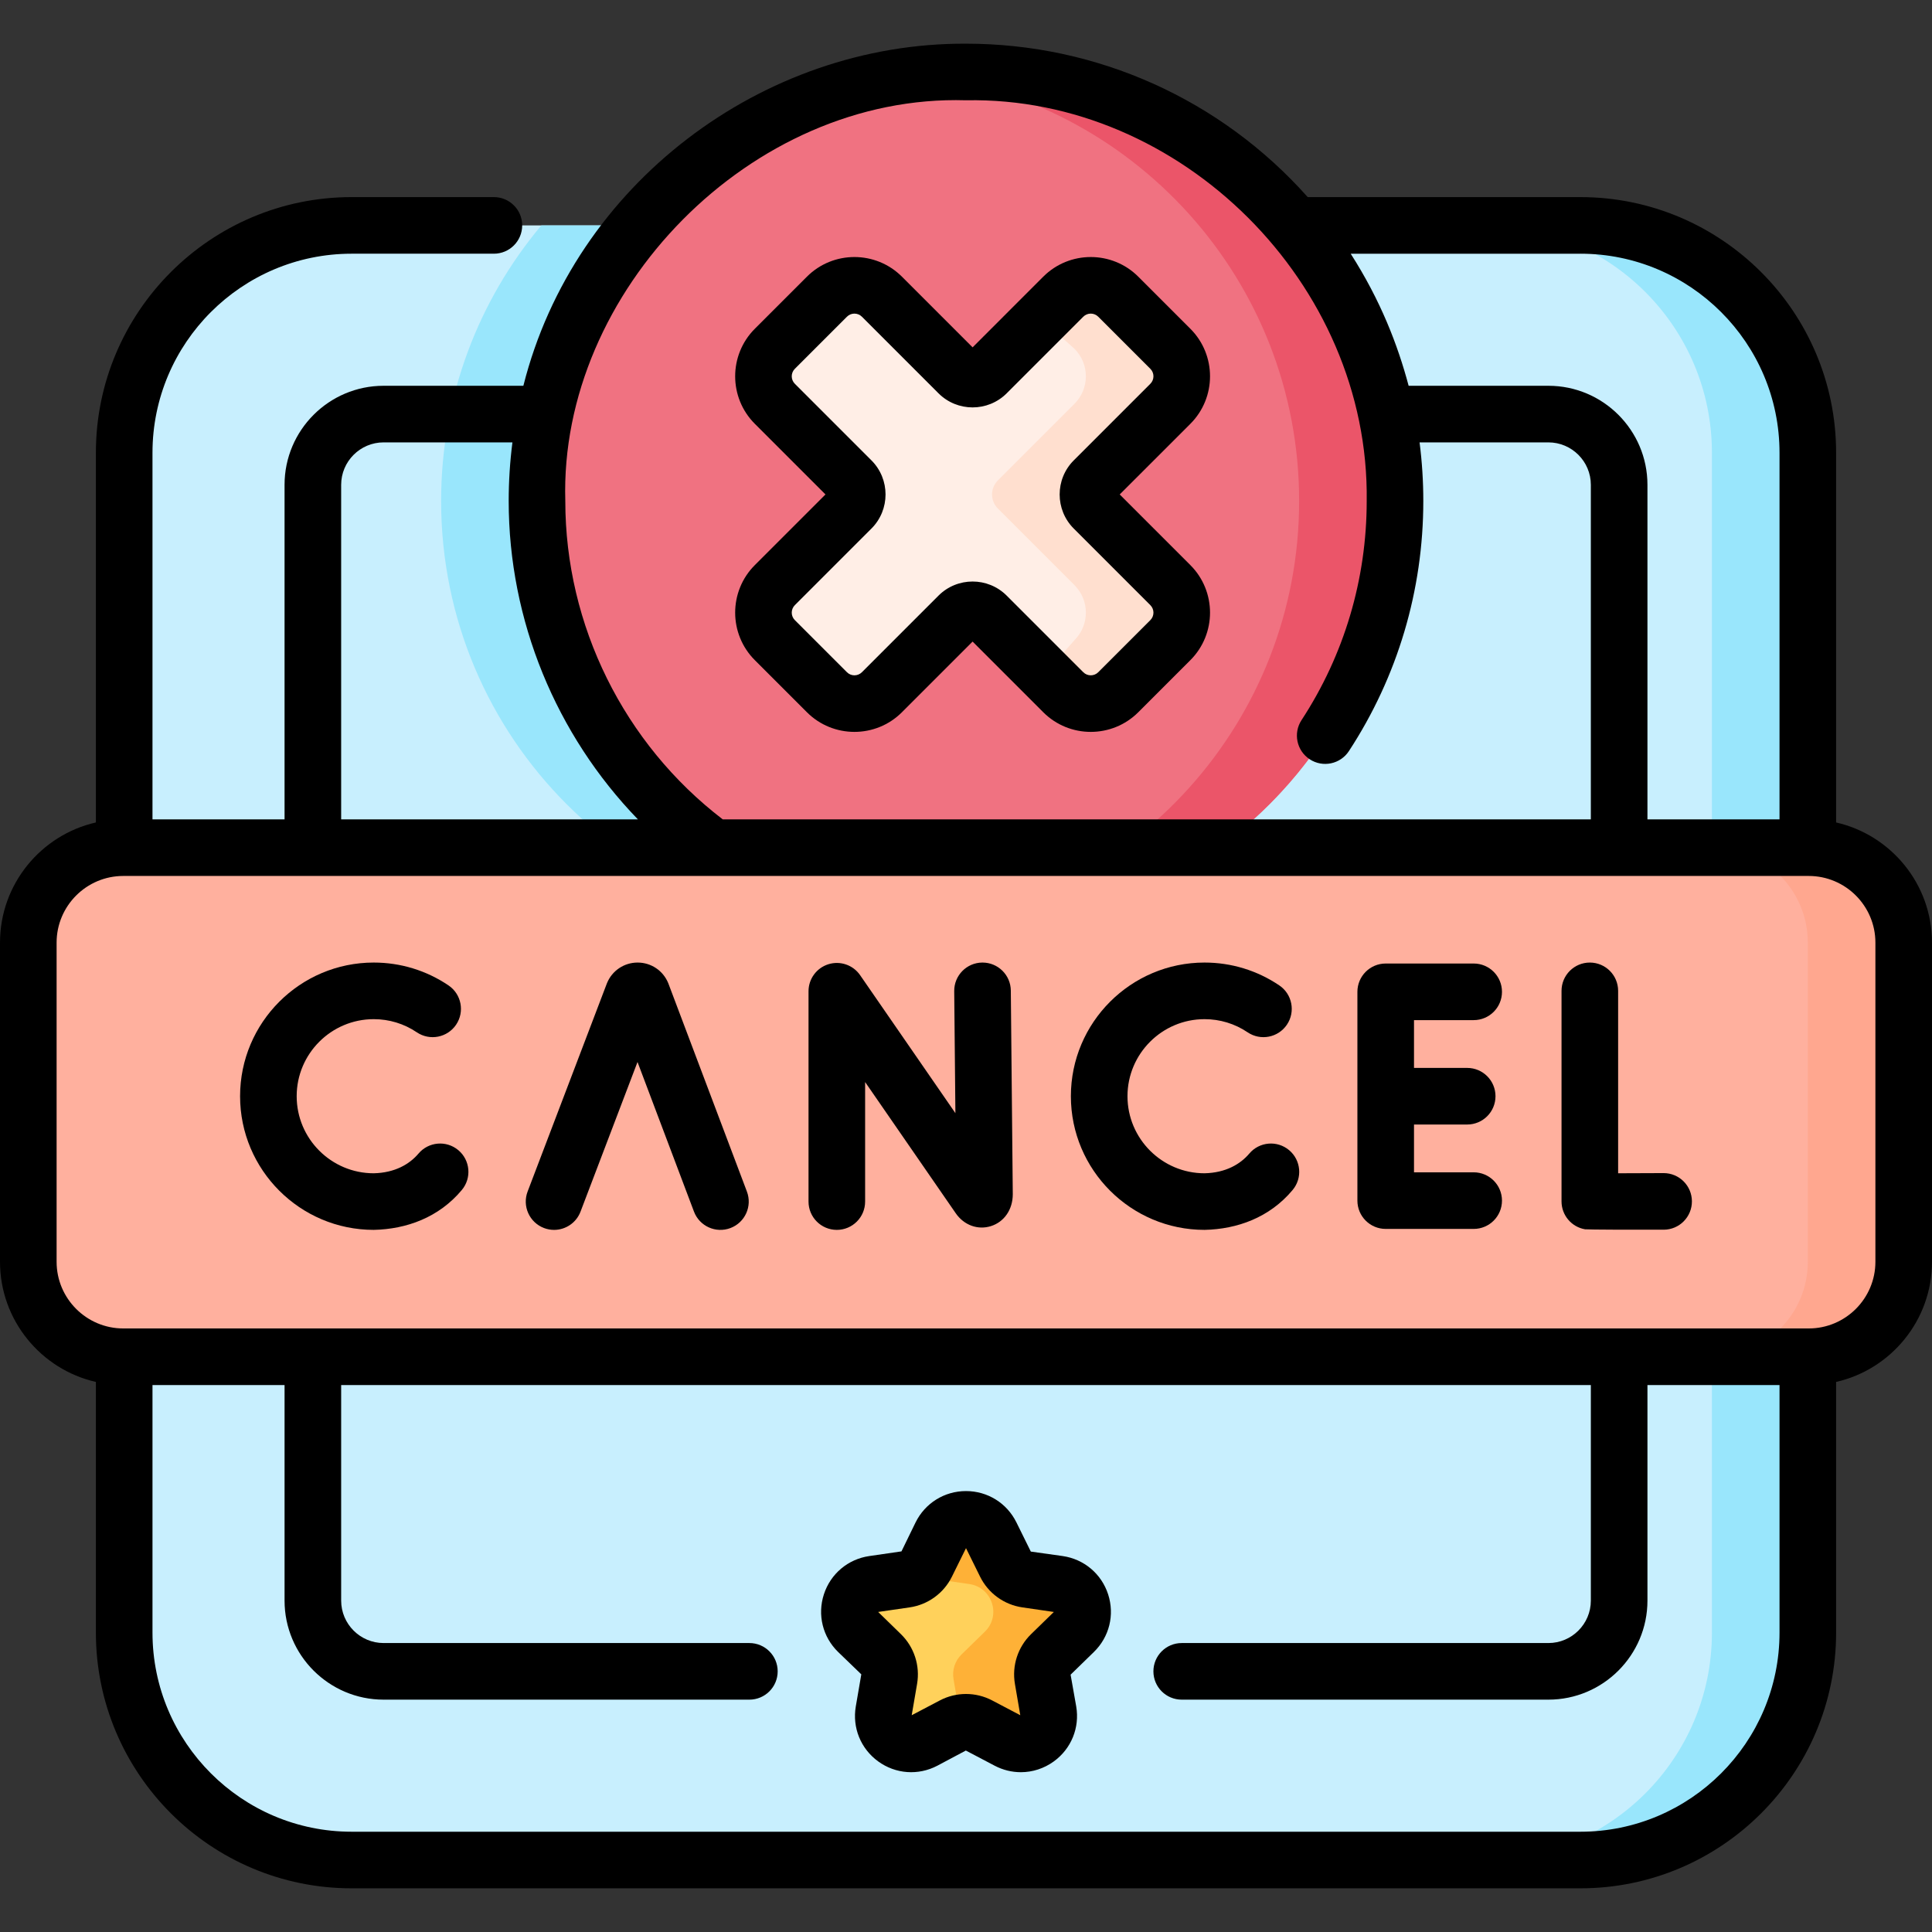 <svg id="Capa_1" enable-background="new 0 0 512 512" height="512" viewBox="0 0 512 512" width="512" xmlns="http://www.w3.org/2000/svg"><rect x="0" y="0" width="512" height="512" fill="#333333" stroke="none"/><g><g><path d="m479.09 119.995v312.66c0 33.29-26.98 60.27-60.27 60.27h-325.64c-33.29 0-60.27-26.98-60.27-60.27v-312.66c0-33.28 26.98-60.26 60.27-60.26h325.64c33.29.001 60.27 26.981 60.27 60.26z" fill="#c8effe"/><path d="m344.28 132.766c0 62.79-50.9 113.69-113.69 113.69s-113.69-50.9-113.69-113.69c0-27.8 9.98-53.28 26.56-73.03h174.26c16.58 19.75 26.56 45.23 26.56 73.03z" fill="#99e6fc"/><path d="m418.824 59.732h-25.41c33.282 0 60.262 26.98 60.262 60.263v312.665c0 33.282-26.98 60.262-60.262 60.262h25.41c33.282 0 60.262-26.98 60.262-60.262v-312.665c.001-33.282-26.98-60.263-60.262-60.263z" fill="#99e6fc"/><circle cx="256" cy="132.767" fill="#f07281" r="113.694"/><path d="m256 19.073c-4.296 0-8.533.247-12.705.711 56.81 6.318 100.989 54.488 100.989 112.983 0 58.496-44.179 106.666-100.989 112.983 4.172.464 8.409.71 12.705.71 62.792 0 113.694-50.902 113.694-113.694 0-62.791-50.902-113.693-113.694-113.693z" fill="#eb5569"/><path d="m479.332 359.552h-446.664c-13.9 0-25.168-11.268-25.168-25.168v-84.576c0-13.9 11.268-25.168 25.168-25.168h446.663c13.9 0 25.168 11.268 25.168 25.168v84.576c.001 13.9-11.267 25.168-25.167 25.168z" fill="#ffb09e"/><path d="m479.332 224.639h-25.41c13.9 0 25.168 11.268 25.168 25.168v84.576c0 13.9-11.268 25.168-25.168 25.168h25.41c13.9 0 25.168-11.268 25.168-25.168v-84.576c0-13.9-11.268-25.168-25.168-25.168z" fill="#ffa78f"/><path d="m262.637 406.775 3.815 7.729c1.078 2.185 3.162 3.699 5.573 4.049l8.53 1.239c6.071.882 8.495 8.343 4.102 12.625l-6.172 6.016c-1.744 1.7-2.54 4.15-2.129 6.551l1.457 8.495c1.037 6.047-5.309 10.658-10.74 7.803l-7.629-4.011c-2.156-1.134-4.732-1.134-6.889 0l-7.629 4.011c-5.43 2.855-11.777-1.756-10.74-7.803l1.457-8.495c.412-2.401-.384-4.851-2.129-6.551l-6.172-6.016c-4.393-4.282-1.969-11.743 4.102-12.625l8.53-1.239c2.411-.35 4.495-1.864 5.573-4.049l3.815-7.729c2.716-5.501 10.56-5.501 13.275 0z" fill="#ffd15b"/><g><path d="m280.555 419.793-8.53-1.24c-2.411-.35-4.495-1.865-5.573-4.049l-3.814-7.729c-2.715-5.501-10.56-5.501-13.275 0l-3.814 7.729c-.356.72-.829 1.359-1.379 1.916 1.118 1.132 2.578 1.898 4.194 2.133l8.53 1.24c6.071.882 8.495 8.343 4.102 12.625l-6.172 6.016c-1.744 1.7-2.541 4.15-2.129 6.552l1.457 8.495c.196 1.14.127 2.229-.146 3.227 1.802-.505 3.749-.324 5.44.565l7.629 4.011c5.43 2.855 11.777-1.756 10.74-7.803l-1.457-8.495c-.412-2.401.384-4.851 2.129-6.552l6.172-6.016c4.391-4.283 1.967-11.743-4.104-12.625z" fill="#feb137"/></g><path d="m310.159 155.069-20.302-20.302c-2.06-2.06-2.06-5.399 0-7.459l20.302-20.302c4.024-4.024 4.024-10.547 0-14.571l-13.809-13.808c-4.024-4.024-10.547-4.024-14.571 0l-20.302 20.302c-2.06 2.06-5.399 2.06-7.459 0l-20.302-20.302c-4.024-4.024-10.547-4.024-14.571 0l-13.809 13.809c-4.024 4.024-4.024 10.547 0 14.571l20.302 20.302c2.06 2.06 2.06 5.399 0 7.459l-20.302 20.302c-4.024 4.024-4.024 10.547 0 14.571l13.809 13.809c4.024 4.024 10.547 4.024 14.571 0l20.302-20.302c2.06-2.06 5.399-2.06 7.459 0l20.302 20.302c4.024 4.024 10.547 4.024 14.571 0l13.809-13.809c4.024-4.025 4.024-10.548 0-14.572z" fill="#ffeee6"/><g><path d="m289.857 134.767c-2.06-2.06-2.06-5.399 0-7.459l20.302-20.302c4.023-4.023 4.023-10.547 0-14.571l-13.809-13.808c-4.023-4.024-10.547-4.024-14.571 0l-6.26 6.26c1.169.502 2.267 1.222 3.222 2.177l6.008 5.372c4.024 4.024 4.024 10.547 0 14.571l-20.302 20.302c-2.06 2.06-2.06 5.399 0 7.459l20.302 20.302c4.024 4.024 4.024 10.547 0 14.571l-3.787 4.311c-1.629 1.629-3.668 2.586-5.784 2.896l6.601 6.601c4.024 4.023 10.547 4.023 14.571 0l13.809-13.809c4.023-4.024 4.023-10.547 0-14.571z" fill="#ffdfcf"/></g></g><g><path d="m486.59 217.962v-97.966c0-37.363-30.401-67.76-67.77-67.76h-72.262c-23.015-25.885-55.817-40.66-90.558-40.66-53.85-.251-103.85 37.203-117.302 90.66h-37.038c-14.475 0-26.25 11.775-26.25 26.25v88.653h-35v-97.144c0-29.092 23.672-52.76 52.77-52.76h37.705c4.143 0 7.5-3.357 7.5-7.5s-3.357-7.5-7.5-7.5h-37.705c-37.368 0-67.77 30.396-67.77 67.76v97.966c-14.53 3.311-25.41 16.328-25.41 31.847v84.576c0 15.519 10.88 28.535 25.41 31.845v66.426c0 37.369 30.401 67.771 67.77 67.771h325.64c37.368 0 67.77-30.401 67.77-67.771v-66.426c14.531-3.31 25.41-16.326 25.41-31.845v-84.576c0-15.519-10.88-28.536-25.41-31.846zm-67.77-150.727c29.098 0 52.77 23.668 52.77 52.76v97.144h-35v-88.653c0-14.475-11.775-26.25-26.25-26.25h-37.038c-2.892-10.842-7.411-22.582-15.353-35h60.871zm-162.82-40.66c56.92-1.096 106.967 48.617 106.19 106.19 0 20.731-5.972 40.812-17.27 58.07-2.269 3.465-1.298 8.114 2.168 10.383 3.464 2.267 8.113 1.298 10.383-2.168 12.9-19.707 19.719-42.628 19.719-66.285 0-5.207-.333-10.404-.99-15.53h34.139c6.203 0 11.25 5.047 11.25 11.25v88.653h-230.058c-26.165-20.035-41.721-51.39-41.721-84.373-1.658-55.426 49.194-107.918 106.19-106.19zm-165.59 101.91c0-6.203 5.047-11.25 11.25-11.25h34.139c-.657 5.128-.99 10.324-.99 15.53 0 31.624 12.531 61.933 34.238 84.373h-78.637zm328.41 356.941h-325.64c-29.098 0-52.77-23.673-52.77-52.771v-65.604h35v57.124c0 14.475 11.775 26.25 26.25 26.25h96.932c4.143 0 7.5-3.357 7.5-7.5s-3.357-7.5-7.5-7.5h-96.932c-6.203 0-11.25-5.047-11.25-11.25v-57.124h331.18v57.124c0 6.203-5.047 11.25-11.25 11.25h-97.177c-4.143 0-7.5 3.357-7.5 7.5s3.357 7.5 7.5 7.5h97.177c14.475 0 26.25-11.775 26.25-26.25v-57.124h35v65.604c0 29.098-23.672 52.771-52.77 52.771zm78.18-151.042c0 9.742-7.926 17.668-17.668 17.668h-446.664c-9.742 0-17.668-7.926-17.668-17.668v-84.576c0-9.743 7.926-17.669 17.668-17.669h446.664c9.742 0 17.668 7.926 17.668 17.669z"/><path d="m200.033 174.943 13.81 13.81c3.471 3.471 8.03 5.205 12.589 5.205s9.118-1.734 12.589-5.205l18.728-18.729 18.728 18.729c6.94 6.941 18.234 6.941 25.179-.001l13.809-13.809c6.94-6.941 6.94-18.236 0-25.178l-18.729-18.728 18.729-18.728c6.94-6.941 6.94-18.235 0-25.179l-13.81-13.809c-6.941-6.941-18.236-6.939-25.178 0l-18.728 18.729-18.728-18.729c-6.942-6.94-18.236-6.939-25.177 0l-13.811 13.81c-6.94 6.942-6.94 18.236 0 25.178l18.729 18.728-18.729 18.728c-6.94 6.942-6.94 18.237 0 25.178zm10.608-14.57 20.302-20.302c4.98-4.981 4.98-13.085 0-18.066l-20.302-20.302c-1.094-1.093-1.093-2.871-.001-3.964l13.811-13.809c.546-.547 1.264-.82 1.981-.82s1.436.273 1.981.82l20.302 20.302c4.982 4.98 13.084 4.98 18.066 0l20.302-20.302c1.092-1.095 2.872-1.093 3.964 0l13.809 13.808c1.093 1.094 1.094 2.872 0 3.965l-20.302 20.302c-4.98 4.981-4.98 13.085 0 18.066l20.302 20.302c1.093 1.093 1.093 2.87 0 3.964l-13.808 13.809c-1.094 1.093-2.873 1.094-3.965 0l-20.302-20.302c-4.982-4.98-13.084-4.98-18.066 0l-20.302 20.302c-1.092 1.094-2.871 1.094-3.963 0l-13.81-13.81c-1.092-1.093-1.092-2.87.001-3.963z"/><path d="m281.633 412.37-8.455-1.186-3.814-7.729s0 0-.001-.001c-2.528-5.123-7.649-8.306-13.362-8.306s-10.834 3.183-13.363 8.307l-3.74 7.676-8.53 1.239c-5.654.822-10.264 4.709-12.029 10.143s-.32 11.287 3.771 15.276l6.145 5.928-1.459 8.497c-.965 5.632 1.308 11.216 5.93 14.574s10.635 3.792 15.693 1.134l7.537-4.011 7.63 4.011c2.199 1.156 4.58 1.728 6.948 1.728 3.076 0 6.133-.964 8.744-2.861 4.622-3.358 6.895-8.942 5.929-14.576l-1.486-8.407 6.174-6.017c4.091-3.988 5.536-9.842 3.771-15.275s-6.378-9.321-12.033-10.144zm-8.385 20.695c-3.511 3.424-5.112 8.354-4.284 13.189l1.422 8.298-7.451-3.918c-2.171-1.142-4.553-1.712-6.935-1.712s-4.764.57-6.935 1.712l-7.453 3.917 1.425-8.3c.827-4.833-.774-9.763-4.287-13.188l-6.028-5.877 8.329-1.21c4.855-.704 9.051-3.752 11.223-8.152l3.728-7.55 3.726 7.55c2.172 4.4 6.367 7.448 11.221 8.151l8.331 1.213z"/><path d="m177.162 260.724c-.025-.068-.053-.137-.081-.205-1.357-3.301-4.538-5.431-8.106-5.431-.004 0-.008 0-.012 0-3.572.005-6.753 2.145-8.103 5.452-.022.055-.045.109-.065.164l-20.97 55.057c-1.475 3.871.469 8.204 4.339 9.679.879.335 1.781.493 2.669.493 3.021 0 5.87-1.84 7.01-4.832l15.105-39.66 14.959 39.639c1.462 3.875 5.791 5.834 9.665 4.368 3.875-1.462 5.831-5.789 4.368-9.665z"/><path d="m260.379 255.088c-.025 0-.05 0-.074 0-4.143.04-7.468 3.431-7.428 7.572l.313 32.336-25.252-36.566c-1.865-2.701-5.266-3.873-8.404-2.898-3.133.977-5.268 3.878-5.268 7.16v55.739c0 4.143 3.357 7.5 7.5 7.5s7.5-3.357 7.5-7.5v-31.68l24.021 34.783c2.185 3.151 5.832 4.489 9.299 3.406 3.531-1.104 5.812-4.398 5.812-8.464l-.521-53.961c-.04-4.116-3.39-7.427-7.498-7.427z"/><path d="m440.877 310.884c-.015 0-.028 0-.043 0-3.664.021-8.248.039-12.013.045v-48.341c0-4.143-3.357-7.5-7.5-7.5s-7.5 3.357-7.5 7.5v55.796c0 3.654 2.634 6.777 6.236 7.393.533.092 14.507.143 20.86.107 4.142-.023 7.481-3.399 7.458-7.542-.022-4.128-3.375-7.458-7.498-7.458z"/><path d="m390.541 270.343c4.143 0 7.5-3.357 7.5-7.5s-3.357-7.5-7.5-7.5h-23.315c-4.143 0-7.5 3.357-7.5 7.5v55.333c0 4.143 3.357 7.5 7.5 7.5h23.315c4.143 0 7.5-3.357 7.5-7.5s-3.357-7.5-7.5-7.5h-15.815v-12.667h14.097c4.143 0 7.5-3.357 7.5-7.5s-3.357-7.5-7.5-7.5h-14.097v-12.666z"/><path d="m121.456 304.803c-3.174-2.662-7.904-2.247-10.566.926-2.343 2.759-6.192 5.07-11.844 5.202-11.261 0-20.422-9.161-20.422-20.422 0-11.26 9.161-20.421 20.422-20.421 4.094 0 8.04 1.204 11.412 3.483 3.436 2.318 8.095 1.415 10.414-2.016 2.318-3.433 1.416-8.095-2.016-10.414-5.862-3.96-12.713-6.054-19.811-6.054-19.531 0-35.422 15.89-35.422 35.421s15.891 35.422 35.422 35.422c8.656-.185 17.248-3.269 23.336-10.562 2.663-3.173 2.248-7.903-.925-10.565z"/><path d="m341.627 304.803c-3.174-2.662-7.904-2.247-10.566.926-2.343 2.758-6.192 5.07-11.845 5.202-11.26 0-20.421-9.161-20.421-20.422 0-11.26 9.161-20.421 20.421-20.421 4.094 0 8.04 1.204 11.412 3.483 3.435 2.318 8.096 1.415 10.414-2.016 2.318-3.433 1.416-8.095-2.016-10.414-5.862-3.96-12.713-6.054-19.811-6.054-19.531 0-35.421 15.89-35.421 35.421s15.89 35.422 35.421 35.422c8.663-.186 17.247-3.268 23.337-10.562 2.663-3.173 2.248-7.903-.925-10.565z"/></g></g></svg>